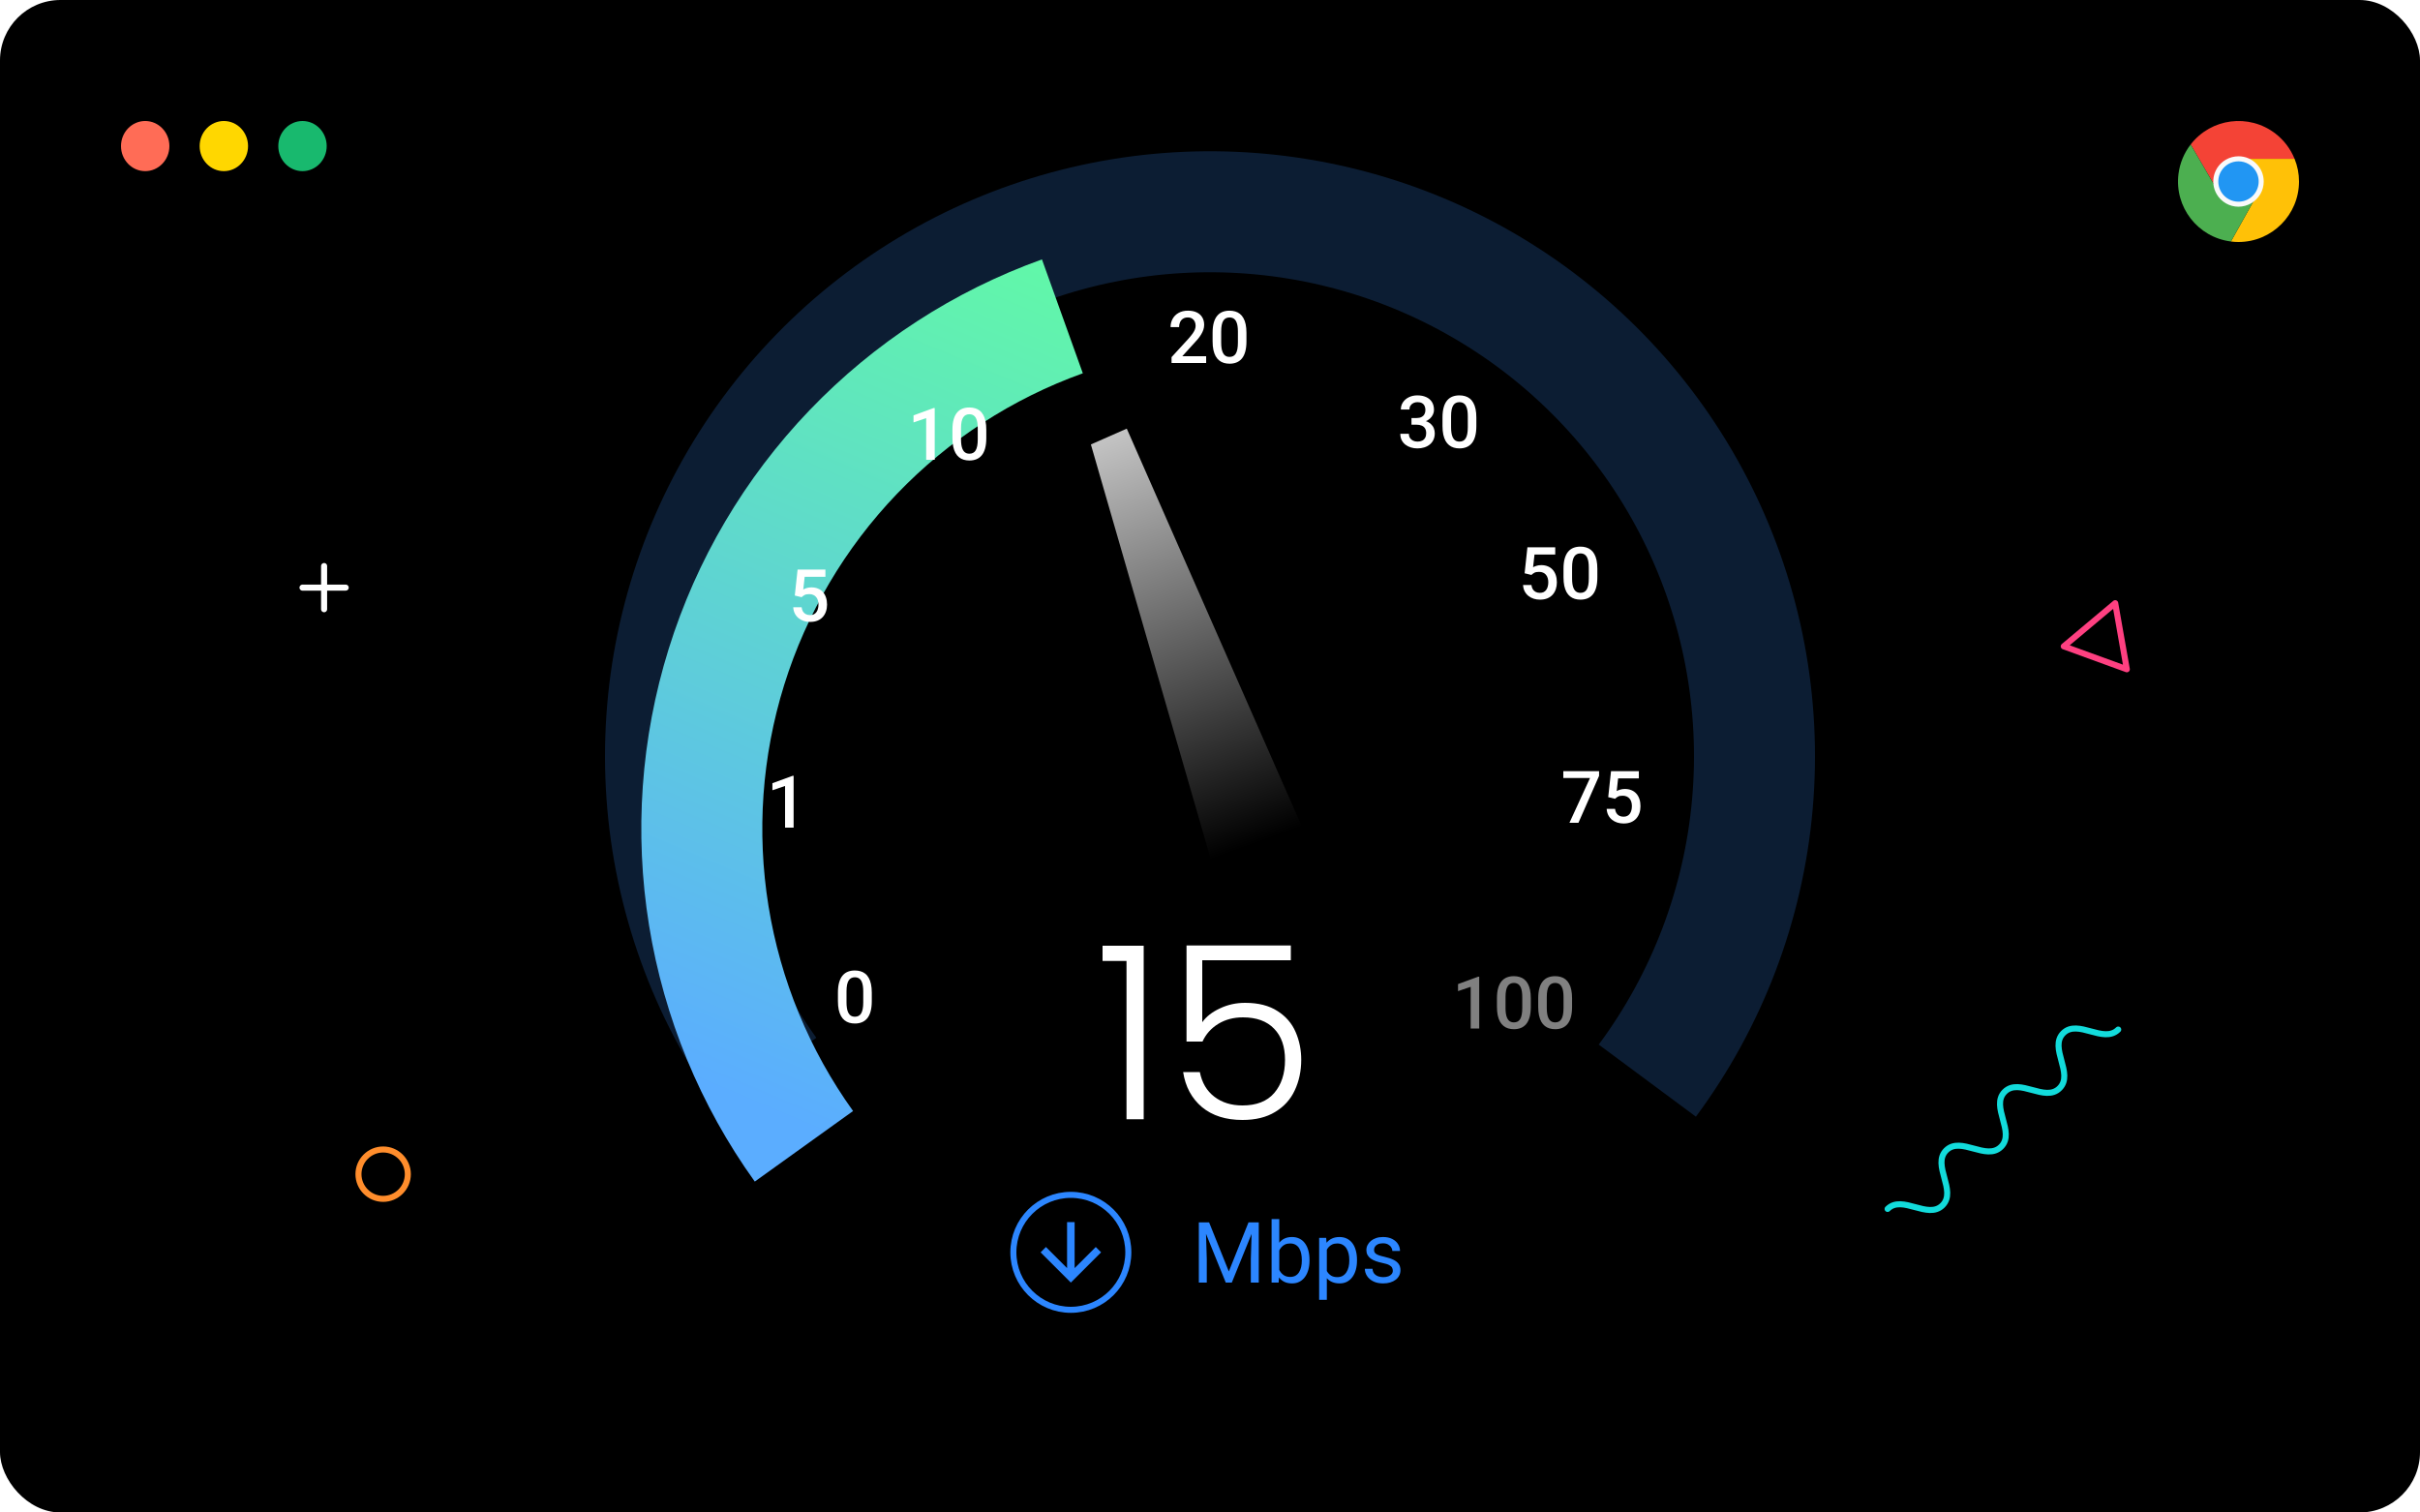 <svg width="400" height="250" viewBox="0 0 400 250" fill="none" xmlns="http://www.w3.org/2000/svg">
<rect width="400" height="250" rx="10" fill="black"/>
<path fill-rule="evenodd" clip-rule="evenodd" d="M67.41 194.08C67.41 196.33 65.58 198.16 63.33 198.16C61.08 198.16 59.25 196.33 59.25 194.08C59.25 191.83 61.08 190 63.33 190C65.58 190 67.41 191.83 67.41 194.08Z" stroke="#FF8D2C" stroke-linecap="round" stroke-linejoin="round"/>
<path d="M53.57 93.56V100.7" stroke="white" stroke-linecap="round" stroke-linejoin="round"/>
<path d="M57.14 97.129H50" stroke="white" stroke-linecap="round" stroke-linejoin="round"/>
<path fill-rule="evenodd" clip-rule="evenodd" d="M349.622 99.701L341.119 106.833L351.541 110.626L349.622 99.701Z" stroke="#FF4081" stroke-linecap="round" stroke-linejoin="round"/>
<path d="M312 199.826C314.42 197.406 318.66 201.646 321.08 199.226C323.5 196.806 319.26 192.566 321.68 190.146C324.1 187.726 328.34 191.966 330.76 189.546C333.18 187.126 328.94 182.886 331.35 180.466C333.77 178.046 338.01 182.286 340.43 179.866C342.85 177.446 338.61 173.206 341.03 170.776C343.45 168.356 347.69 172.596 350.12 170.176" stroke="#12DBDB" stroke-linecap="round" stroke-linejoin="round"/>
<path d="M24 28.289C26.209 28.289 28 26.433 28 24.145C28 21.856 26.209 20 24 20C21.791 20 20 21.856 20 24.145C20 26.433 21.791 28.289 24 28.289Z" fill="#FF6C56"/>
<path d="M37 28.289C39.209 28.289 41 26.433 41 24.145C41 21.856 39.209 20 37 20C34.791 20 33 21.856 33 24.145C33 26.433 34.791 28.289 37 28.289Z" fill="#FFD700"/>
<path d="M50 28.289C52.209 28.289 54 26.433 54 24.145C54 21.856 52.209 20 50 20C47.791 20 46 21.856 46 24.145C46 26.433 47.791 28.289 50 28.289Z" fill="#18B96E"/>
<path d="M379.267 26.251H370C367.929 26.248 366.249 27.926 366.247 29.997C366.246 30.64 366.411 31.273 366.725 31.834L362.092 23.884C365.467 19.516 371.743 18.711 376.111 22.086C377.513 23.17 378.603 24.607 379.267 26.251Z" fill="#F44336"/>
<path d="M380 30C379.995 35.521 375.521 39.995 370 40C369.582 40.002 369.165 39.974 368.75 39.917L373.25 31.875C374.282 30.08 373.667 27.788 371.875 26.75C371.308 26.422 370.664 26.25 370.009 26.25H379.267C379.753 27.441 380.002 28.715 380 30Z" fill="#FFC107"/>
<path d="M373.25 31.875L368.75 39.916H368.742C363.266 39.225 359.388 34.225 360.08 28.749C360.304 26.976 360.999 25.297 362.092 23.884L366.726 31.834L366.751 31.875C367.784 33.67 370.076 34.287 371.871 33.254C372.444 32.924 372.92 32.448 373.25 31.875Z" fill="#4CAF50"/>
<path d="M373.25 31.875C372.217 33.67 369.924 34.288 368.13 33.254C367.556 32.924 367.08 32.449 366.75 31.875L366.725 31.834C365.713 30.027 366.357 27.742 368.163 26.729C368.725 26.415 369.357 26.25 370 26.25H370.009C370.664 26.25 371.308 26.422 371.875 26.75C373.667 27.789 374.282 30.08 373.25 31.875Z" fill="#F44336"/>
<path d="M373.25 31.875C372.217 33.67 369.924 34.288 368.13 33.254C367.556 32.924 367.08 32.449 366.75 31.875L366.725 31.834C365.713 30.027 366.357 27.742 368.163 26.729C368.725 26.415 369.357 26.25 370 26.25H370.009C370.664 26.25 371.308 26.422 371.875 26.75C373.667 27.789 374.282 30.08 373.25 31.875Z" fill="#2196F3"/>
<path fill-rule="evenodd" clip-rule="evenodd" d="M367.917 33.611C368.546 33.975 369.26 34.166 369.986 34.166C371.48 34.168 372.861 33.374 373.612 32.083C373.978 31.449 374.171 30.729 374.17 29.997C374.169 27.696 372.302 25.832 370.001 25.834C369.268 25.833 368.549 26.026 367.915 26.392C365.922 27.542 365.239 30.09 366.39 32.083C366.756 32.718 367.283 33.245 367.917 33.611ZM367.109 28.333C367.705 27.297 368.812 26.66 370.008 26.667V26.667H370.009C370.592 26.668 371.164 26.822 371.669 27.113C373.263 28.034 373.809 30.072 372.889 31.667C371.968 33.263 369.928 33.81 368.332 32.89C366.736 31.97 366.189 29.929 367.109 28.333Z" fill="#FAFAFA"/>
<path d="M126.796 177.356C117.135 163.848 111.4 147.93 110.225 131.364C109.051 114.799 112.483 98.231 120.142 83.495C127.801 68.759 139.387 56.429 153.62 47.871C167.852 39.313 184.175 34.859 200.782 35.003C217.388 35.148 233.631 39.884 247.713 48.688C261.794 57.492 273.165 70.021 280.567 84.888C287.969 99.755 291.113 116.379 289.651 132.922C288.189 149.465 282.178 165.281 272.284 178.619" stroke="#0C1D33" stroke-width="20"/>
<g filter="url(#filter0_d_2161_761)">
<path d="M126.88 177.473C118.759 166.158 113.376 153.112 111.154 139.363C108.931 125.615 109.929 111.537 114.07 98.24C118.211 84.942 125.382 72.787 135.018 62.732C144.654 52.676 156.492 44.993 169.601 40.289" stroke="url(#paint0_linear_2161_761)" stroke-width="20"/>
</g>
<path d="M180.31 73.463L186.243 70.849L215.184 136.627L200.149 142.1L180.31 73.463Z" fill="url(#paint1_linear_2161_761)"/>
<path d="M144.097 164.081V165.476C144.097 166.144 144.031 166.714 143.898 167.187C143.769 167.655 143.582 168.036 143.335 168.329C143.089 168.622 142.794 168.837 142.451 168.974C142.111 169.11 141.73 169.179 141.308 169.179C140.972 169.179 140.66 169.136 140.371 169.05C140.085 168.964 139.828 168.829 139.597 168.646C139.367 168.462 139.169 168.226 139.005 167.937C138.845 167.644 138.72 167.294 138.63 166.888C138.544 166.481 138.501 166.011 138.501 165.476V164.081C138.501 163.409 138.568 162.843 138.701 162.382C138.833 161.917 139.023 161.54 139.269 161.251C139.515 160.958 139.808 160.745 140.148 160.612C140.492 160.479 140.875 160.413 141.296 160.413C141.636 160.413 141.949 160.456 142.234 160.542C142.523 160.624 142.781 160.755 143.007 160.935C143.238 161.114 143.433 161.349 143.593 161.638C143.757 161.923 143.882 162.269 143.968 162.675C144.054 163.077 144.097 163.546 144.097 164.081ZM142.685 165.675V163.87C142.685 163.53 142.666 163.231 142.626 162.974C142.587 162.712 142.529 162.491 142.451 162.312C142.376 162.128 142.283 161.979 142.169 161.866C142.056 161.749 141.927 161.665 141.783 161.614C141.638 161.56 141.476 161.532 141.296 161.532C141.078 161.532 140.882 161.575 140.71 161.661C140.539 161.743 140.394 161.876 140.277 162.06C140.16 162.243 140.07 162.485 140.007 162.786C139.949 163.083 139.919 163.444 139.919 163.87V165.675C139.919 166.019 139.939 166.321 139.978 166.583C140.017 166.845 140.076 167.069 140.154 167.257C140.232 167.44 140.326 167.593 140.435 167.714C140.548 167.831 140.677 167.917 140.822 167.972C140.97 168.026 141.132 168.054 141.308 168.054C141.531 168.054 141.728 168.011 141.9 167.925C142.072 167.839 142.216 167.702 142.333 167.515C142.451 167.323 142.539 167.075 142.597 166.771C142.656 166.466 142.685 166.101 142.685 165.675Z" fill="white"/>
<path d="M131.176 128.236V136.797H129.764V129.912L127.672 130.621V129.455L131.006 128.236H131.176Z" fill="white"/>
<path d="M132.495 98.712L131.37 98.436L131.833 94.147H136.433V95.343H133.005L132.771 97.435C132.903 97.356 133.087 97.28 133.321 97.206C133.556 97.128 133.823 97.089 134.124 97.089C134.526 97.089 134.886 97.155 135.202 97.288C135.522 97.417 135.794 97.606 136.017 97.856C136.239 98.103 136.409 98.403 136.526 98.759C136.644 99.11 136.702 99.507 136.702 99.948C136.702 100.343 136.644 100.712 136.526 101.056C136.413 101.399 136.241 101.702 136.011 101.964C135.78 102.226 135.489 102.431 135.138 102.579C134.79 102.724 134.378 102.796 133.901 102.796C133.546 102.796 133.204 102.745 132.876 102.644C132.552 102.538 132.261 102.384 132.003 102.181C131.745 101.974 131.538 101.72 131.382 101.419C131.226 101.114 131.136 100.765 131.112 100.37H132.495C132.53 100.647 132.606 100.884 132.724 101.079C132.845 101.271 133.005 101.417 133.204 101.519C133.403 101.62 133.634 101.671 133.896 101.671C134.134 101.671 134.339 101.63 134.511 101.548C134.683 101.462 134.825 101.341 134.938 101.185C135.056 101.024 135.142 100.837 135.196 100.622C135.255 100.407 135.284 100.169 135.284 99.907C135.284 99.657 135.251 99.429 135.185 99.222C135.122 99.015 135.026 98.835 134.897 98.683C134.772 98.53 134.614 98.413 134.423 98.331C134.231 98.245 134.011 98.202 133.761 98.202C133.425 98.202 133.167 98.251 132.987 98.349C132.812 98.446 132.647 98.567 132.495 98.712Z" fill="white"/>
<path d="M154.499 67.44V76.001H153.087V69.116L150.995 69.825V68.659L154.329 67.44H154.499ZM163.024 71.02V72.415C163.024 73.082 162.958 73.653 162.825 74.126C162.696 74.594 162.509 74.975 162.263 75.268C162.017 75.561 161.722 75.776 161.378 75.913C161.038 76.049 160.657 76.118 160.235 76.118C159.899 76.118 159.587 76.075 159.298 75.989C159.013 75.903 158.755 75.768 158.524 75.585C158.294 75.401 158.097 75.165 157.933 74.876C157.772 74.582 157.647 74.233 157.558 73.827C157.472 73.42 157.429 72.95 157.429 72.415V71.02C157.429 70.348 157.495 69.782 157.628 69.321C157.761 68.856 157.95 68.479 158.196 68.19C158.442 67.897 158.735 67.684 159.075 67.551C159.419 67.418 159.802 67.352 160.224 67.352C160.563 67.352 160.876 67.395 161.161 67.481C161.45 67.563 161.708 67.694 161.935 67.874C162.165 68.053 162.36 68.288 162.521 68.577C162.685 68.862 162.81 69.207 162.896 69.614C162.981 70.016 163.024 70.485 163.024 71.02ZM161.612 72.614V70.809C161.612 70.469 161.593 70.17 161.554 69.913C161.515 69.651 161.456 69.43 161.378 69.251C161.304 69.067 161.21 68.918 161.097 68.805C160.983 68.688 160.854 68.604 160.71 68.553C160.565 68.499 160.403 68.471 160.224 68.471C160.005 68.471 159.81 68.514 159.638 68.6C159.466 68.682 159.321 68.815 159.204 68.999C159.087 69.182 158.997 69.424 158.935 69.725C158.876 70.022 158.847 70.383 158.847 70.809V72.614C158.847 72.957 158.866 73.26 158.905 73.522C158.944 73.784 159.003 74.008 159.081 74.196C159.159 74.379 159.253 74.532 159.362 74.653C159.476 74.77 159.604 74.856 159.749 74.911C159.897 74.965 160.06 74.993 160.235 74.993C160.458 74.993 160.655 74.95 160.827 74.864C160.999 74.778 161.144 74.641 161.261 74.454C161.378 74.262 161.466 74.014 161.524 73.71C161.583 73.405 161.612 73.04 161.612 72.614Z" fill="white"/>
<path d="M199.363 58.875V60H193.645V59.033L196.422 56.004C196.727 55.66 196.967 55.363 197.143 55.113C197.318 54.863 197.441 54.639 197.512 54.44C197.586 54.236 197.623 54.039 197.623 53.848C197.623 53.578 197.572 53.342 197.471 53.139C197.373 52.932 197.229 52.77 197.037 52.652C196.846 52.531 196.613 52.471 196.34 52.471C196.023 52.471 195.758 52.539 195.543 52.676C195.328 52.812 195.166 53.002 195.057 53.244C194.947 53.482 194.893 53.756 194.893 54.065H193.48C193.48 53.568 193.594 53.115 193.82 52.705C194.047 52.291 194.375 51.963 194.805 51.721C195.234 51.475 195.752 51.352 196.357 51.352C196.928 51.352 197.412 51.447 197.811 51.639C198.209 51.83 198.512 52.102 198.719 52.453C198.93 52.805 199.035 53.221 199.035 53.701C199.035 53.967 198.992 54.23 198.906 54.492C198.82 54.754 198.697 55.016 198.537 55.277C198.381 55.535 198.195 55.795 197.98 56.057C197.766 56.315 197.529 56.576 197.271 56.842L195.426 58.875H199.363ZM206.025 55.02V56.414C206.025 57.082 205.959 57.652 205.826 58.125C205.697 58.594 205.51 58.975 205.264 59.268C205.018 59.56 204.723 59.775 204.379 59.912C204.039 60.049 203.658 60.117 203.236 60.117C202.9 60.117 202.588 60.074 202.299 59.988C202.014 59.902 201.756 59.768 201.525 59.584C201.295 59.4 201.098 59.164 200.934 58.875C200.773 58.582 200.648 58.232 200.559 57.826C200.473 57.42 200.43 56.949 200.43 56.414V55.02C200.43 54.348 200.496 53.781 200.629 53.32C200.762 52.855 200.951 52.478 201.197 52.19C201.443 51.897 201.736 51.684 202.076 51.551C202.42 51.418 202.803 51.352 203.225 51.352C203.564 51.352 203.877 51.395 204.162 51.48C204.451 51.562 204.709 51.693 204.936 51.873C205.166 52.053 205.361 52.287 205.521 52.576C205.686 52.861 205.811 53.207 205.896 53.613C205.982 54.016 206.025 54.484 206.025 55.02ZM204.613 56.613V54.809C204.613 54.469 204.594 54.17 204.555 53.912C204.516 53.65 204.457 53.43 204.379 53.25C204.305 53.066 204.211 52.918 204.098 52.805C203.984 52.688 203.855 52.603 203.711 52.553C203.566 52.498 203.404 52.471 203.225 52.471C203.006 52.471 202.811 52.514 202.639 52.6C202.467 52.682 202.322 52.815 202.205 52.998C202.088 53.182 201.998 53.424 201.936 53.725C201.877 54.022 201.848 54.383 201.848 54.809V56.613C201.848 56.957 201.867 57.26 201.906 57.522C201.945 57.783 202.004 58.008 202.082 58.195C202.16 58.379 202.254 58.531 202.363 58.652C202.477 58.77 202.605 58.855 202.75 58.91C202.898 58.965 203.061 58.992 203.236 58.992C203.459 58.992 203.656 58.949 203.828 58.863C204 58.777 204.145 58.641 204.262 58.453C204.379 58.262 204.467 58.014 204.525 57.709C204.584 57.404 204.613 57.039 204.613 56.613Z" fill="white"/>
<path d="M233.303 69.096H234.146C234.475 69.096 234.746 69.04 234.961 68.926C235.18 68.813 235.342 68.657 235.447 68.457C235.553 68.258 235.605 68.03 235.605 67.772C235.605 67.502 235.557 67.272 235.459 67.081C235.365 66.885 235.221 66.735 235.025 66.629C234.834 66.524 234.59 66.471 234.293 66.471C234.043 66.471 233.816 66.522 233.613 66.624C233.414 66.721 233.256 66.862 233.139 67.045C233.021 67.225 232.963 67.44 232.963 67.69H231.545C231.545 67.237 231.664 66.835 231.902 66.483C232.141 66.131 232.465 65.856 232.875 65.657C233.289 65.454 233.754 65.352 234.27 65.352C234.82 65.352 235.301 65.444 235.711 65.627C236.125 65.807 236.447 66.077 236.678 66.436C236.908 66.795 237.023 67.241 237.023 67.772C237.023 68.014 236.967 68.26 236.854 68.51C236.74 68.76 236.572 68.989 236.35 69.196C236.127 69.399 235.85 69.565 235.518 69.694C235.186 69.819 234.801 69.881 234.363 69.881H233.303V69.096ZM233.303 70.198V69.424H234.363C234.863 69.424 235.289 69.483 235.641 69.6C235.996 69.717 236.285 69.879 236.508 70.086C236.73 70.29 236.893 70.522 236.994 70.784C237.1 71.045 237.152 71.323 237.152 71.616C237.152 72.014 237.08 72.37 236.936 72.682C236.795 72.991 236.594 73.252 236.332 73.467C236.07 73.682 235.764 73.844 235.412 73.954C235.064 74.063 234.686 74.118 234.275 74.118C233.908 74.118 233.557 74.067 233.221 73.965C232.885 73.864 232.584 73.713 232.318 73.514C232.053 73.311 231.842 73.059 231.686 72.758C231.533 72.454 231.457 72.102 231.457 71.704H232.869C232.869 71.957 232.928 72.182 233.045 72.377C233.166 72.569 233.334 72.719 233.549 72.829C233.768 72.938 234.018 72.993 234.299 72.993C234.596 72.993 234.852 72.94 235.066 72.835C235.281 72.729 235.445 72.573 235.559 72.366C235.676 72.159 235.734 71.909 235.734 71.616C235.734 71.284 235.67 71.014 235.541 70.807C235.412 70.6 235.229 70.448 234.99 70.35C234.752 70.249 234.471 70.198 234.146 70.198H233.303ZM244.025 69.02V70.415C244.025 71.082 243.959 71.653 243.826 72.126C243.697 72.594 243.51 72.975 243.264 73.268C243.018 73.561 242.723 73.776 242.379 73.913C242.039 74.049 241.658 74.118 241.236 74.118C240.9 74.118 240.588 74.075 240.299 73.989C240.014 73.903 239.756 73.768 239.525 73.585C239.295 73.401 239.098 73.165 238.934 72.876C238.773 72.582 238.648 72.233 238.559 71.827C238.473 71.42 238.43 70.95 238.43 70.415V69.02C238.43 68.348 238.496 67.782 238.629 67.321C238.762 66.856 238.951 66.479 239.197 66.19C239.443 65.897 239.736 65.684 240.076 65.551C240.42 65.418 240.803 65.352 241.225 65.352C241.564 65.352 241.877 65.395 242.162 65.481C242.451 65.563 242.709 65.694 242.936 65.874C243.166 66.053 243.361 66.288 243.521 66.577C243.686 66.862 243.811 67.207 243.896 67.614C243.982 68.016 244.025 68.485 244.025 69.02ZM242.613 70.614V68.809C242.613 68.469 242.594 68.17 242.555 67.913C242.516 67.651 242.457 67.43 242.379 67.251C242.305 67.067 242.211 66.918 242.098 66.805C241.984 66.688 241.855 66.604 241.711 66.553C241.566 66.499 241.404 66.471 241.225 66.471C241.006 66.471 240.811 66.514 240.639 66.6C240.467 66.682 240.322 66.815 240.205 66.999C240.088 67.182 239.998 67.424 239.936 67.725C239.877 68.022 239.848 68.383 239.848 68.809V70.614C239.848 70.957 239.867 71.26 239.906 71.522C239.945 71.784 240.004 72.008 240.082 72.196C240.16 72.379 240.254 72.532 240.363 72.653C240.477 72.77 240.605 72.856 240.75 72.911C240.898 72.965 241.061 72.993 241.236 72.993C241.459 72.993 241.656 72.95 241.828 72.864C242 72.778 242.145 72.641 242.262 72.454C242.379 72.262 242.467 72.014 242.525 71.71C242.584 71.405 242.613 71.04 242.613 70.614Z" fill="white"/>
<path d="M253.127 95.033L252.002 94.758L252.465 90.469H257.064V91.664H253.637L253.402 93.756C253.535 93.678 253.719 93.602 253.953 93.527C254.188 93.449 254.455 93.41 254.756 93.41C255.158 93.41 255.518 93.477 255.834 93.609C256.154 93.738 256.426 93.928 256.648 94.178C256.871 94.424 257.041 94.725 257.158 95.08C257.275 95.432 257.334 95.828 257.334 96.269C257.334 96.664 257.275 97.033 257.158 97.377C257.045 97.721 256.873 98.023 256.643 98.285C256.412 98.547 256.121 98.752 255.77 98.9C255.422 99.045 255.01 99.117 254.533 99.117C254.178 99.117 253.836 99.066 253.508 98.965C253.184 98.859 252.893 98.705 252.635 98.502C252.377 98.295 252.17 98.041 252.014 97.74C251.857 97.436 251.768 97.086 251.744 96.691H253.127C253.162 96.969 253.238 97.205 253.355 97.4C253.477 97.592 253.637 97.738 253.836 97.84C254.035 97.941 254.266 97.992 254.527 97.992C254.766 97.992 254.971 97.951 255.143 97.869C255.314 97.783 255.457 97.662 255.57 97.506C255.688 97.346 255.773 97.158 255.828 96.943C255.887 96.728 255.916 96.49 255.916 96.228C255.916 95.978 255.883 95.75 255.816 95.543C255.754 95.336 255.658 95.156 255.529 95.004C255.404 94.852 255.246 94.734 255.055 94.652C254.863 94.566 254.643 94.523 254.393 94.523C254.057 94.523 253.799 94.572 253.619 94.67C253.443 94.768 253.279 94.889 253.127 95.033ZM264.025 94.019V95.414C264.025 96.082 263.959 96.652 263.826 97.125C263.697 97.594 263.51 97.975 263.264 98.268C263.018 98.561 262.723 98.775 262.379 98.912C262.039 99.049 261.658 99.117 261.236 99.117C260.9 99.117 260.588 99.074 260.299 98.988C260.014 98.902 259.756 98.768 259.525 98.584C259.295 98.4 259.098 98.164 258.934 97.875C258.773 97.582 258.648 97.232 258.559 96.826C258.473 96.42 258.43 95.949 258.43 95.414V94.019C258.43 93.348 258.496 92.781 258.629 92.32C258.762 91.856 258.951 91.478 259.197 91.189C259.443 90.897 259.736 90.684 260.076 90.551C260.42 90.418 260.803 90.352 261.225 90.352C261.564 90.352 261.877 90.394 262.162 90.481C262.451 90.562 262.709 90.693 262.936 90.873C263.166 91.053 263.361 91.287 263.521 91.576C263.686 91.861 263.811 92.207 263.896 92.613C263.982 93.016 264.025 93.484 264.025 94.019ZM262.613 95.613V93.809C262.613 93.469 262.594 93.17 262.555 92.912C262.516 92.65 262.457 92.43 262.379 92.25C262.305 92.066 262.211 91.918 262.098 91.805C261.984 91.688 261.855 91.603 261.711 91.553C261.566 91.498 261.404 91.471 261.225 91.471C261.006 91.471 260.811 91.514 260.639 91.6C260.467 91.682 260.322 91.814 260.205 91.998C260.088 92.182 259.998 92.424 259.936 92.725C259.877 93.022 259.848 93.383 259.848 93.809V95.613C259.848 95.957 259.867 96.26 259.906 96.522C259.945 96.783 260.004 97.008 260.082 97.195C260.16 97.379 260.254 97.531 260.363 97.652C260.477 97.769 260.605 97.856 260.75 97.91C260.898 97.965 261.061 97.992 261.236 97.992C261.459 97.992 261.656 97.949 261.828 97.863C262 97.777 262.145 97.641 262.262 97.453C262.379 97.262 262.467 97.014 262.525 96.709C262.584 96.404 262.613 96.039 262.613 95.613Z" fill="white"/>
<path d="M264.311 127.469V128.242L260.9 136H259.412L262.816 128.594H258.398V127.469H264.311ZM266.947 132.033L265.822 131.758L266.285 127.469H270.885V128.664H267.457L267.223 130.756C267.355 130.678 267.539 130.602 267.773 130.527C268.008 130.449 268.275 130.41 268.576 130.41C268.979 130.41 269.338 130.477 269.654 130.609C269.975 130.738 270.246 130.928 270.469 131.178C270.691 131.424 270.861 131.725 270.979 132.08C271.096 132.432 271.154 132.828 271.154 133.27C271.154 133.664 271.096 134.033 270.979 134.377C270.865 134.721 270.693 135.023 270.463 135.285C270.232 135.547 269.941 135.752 269.59 135.9C269.242 136.045 268.83 136.117 268.354 136.117C267.998 136.117 267.656 136.066 267.328 135.965C267.004 135.859 266.713 135.705 266.455 135.502C266.197 135.295 265.99 135.041 265.834 134.74C265.678 134.436 265.588 134.086 265.564 133.691H266.947C266.982 133.969 267.059 134.205 267.176 134.4C267.297 134.592 267.457 134.738 267.656 134.84C267.855 134.941 268.086 134.992 268.348 134.992C268.586 134.992 268.791 134.951 268.963 134.869C269.135 134.783 269.277 134.662 269.391 134.506C269.508 134.346 269.594 134.158 269.648 133.943C269.707 133.729 269.736 133.49 269.736 133.229C269.736 132.979 269.703 132.75 269.637 132.543C269.574 132.336 269.479 132.156 269.35 132.004C269.225 131.852 269.066 131.734 268.875 131.652C268.684 131.566 268.463 131.523 268.213 131.523C267.877 131.523 267.619 131.572 267.439 131.67C267.264 131.768 267.1 131.889 266.947 132.033Z" fill="white"/>
<path d="M244.5 161.439V170H243.088V163.115L240.996 163.824V162.658L244.33 161.439H244.5ZM253.025 165.02V166.414C253.025 167.082 252.959 167.652 252.826 168.125C252.697 168.594 252.51 168.975 252.264 169.268C252.018 169.561 251.723 169.775 251.379 169.912C251.039 170.049 250.658 170.117 250.236 170.117C249.9 170.117 249.588 170.074 249.299 169.988C249.014 169.902 248.756 169.768 248.525 169.584C248.295 169.4 248.098 169.164 247.934 168.875C247.773 168.582 247.648 168.232 247.559 167.826C247.473 167.42 247.43 166.949 247.43 166.414V165.02C247.43 164.348 247.496 163.781 247.629 163.32C247.762 162.855 247.951 162.479 248.197 162.189C248.443 161.896 248.736 161.684 249.076 161.551C249.42 161.418 249.803 161.352 250.225 161.352C250.564 161.352 250.877 161.395 251.162 161.48C251.451 161.562 251.709 161.693 251.936 161.873C252.166 162.053 252.361 162.287 252.521 162.576C252.686 162.861 252.811 163.207 252.896 163.613C252.982 164.016 253.025 164.484 253.025 165.02ZM251.613 166.613V164.809C251.613 164.469 251.594 164.17 251.555 163.912C251.516 163.65 251.457 163.43 251.379 163.25C251.305 163.066 251.211 162.918 251.098 162.805C250.984 162.688 250.855 162.604 250.711 162.553C250.566 162.498 250.404 162.471 250.225 162.471C250.006 162.471 249.811 162.514 249.639 162.6C249.467 162.682 249.322 162.814 249.205 162.998C249.088 163.182 248.998 163.424 248.936 163.725C248.877 164.021 248.848 164.383 248.848 164.809V166.613C248.848 166.957 248.867 167.26 248.906 167.521C248.945 167.783 249.004 168.008 249.082 168.195C249.16 168.379 249.254 168.531 249.363 168.652C249.477 168.77 249.605 168.855 249.75 168.91C249.898 168.965 250.061 168.992 250.236 168.992C250.459 168.992 250.656 168.949 250.828 168.863C251 168.777 251.145 168.641 251.262 168.453C251.379 168.262 251.467 168.014 251.525 167.709C251.584 167.404 251.613 167.039 251.613 166.613ZM259.846 165.02V166.414C259.846 167.082 259.779 167.652 259.646 168.125C259.518 168.594 259.33 168.975 259.084 169.268C258.838 169.561 258.543 169.775 258.199 169.912C257.859 170.049 257.479 170.117 257.057 170.117C256.721 170.117 256.408 170.074 256.119 169.988C255.834 169.902 255.576 169.768 255.346 169.584C255.115 169.4 254.918 169.164 254.754 168.875C254.594 168.582 254.469 168.232 254.379 167.826C254.293 167.42 254.25 166.949 254.25 166.414V165.02C254.25 164.348 254.316 163.781 254.449 163.32C254.582 162.855 254.771 162.479 255.018 162.189C255.264 161.896 255.557 161.684 255.896 161.551C256.24 161.418 256.623 161.352 257.045 161.352C257.385 161.352 257.697 161.395 257.982 161.48C258.271 161.562 258.529 161.693 258.756 161.873C258.986 162.053 259.182 162.287 259.342 162.576C259.506 162.861 259.631 163.207 259.717 163.613C259.803 164.016 259.846 164.484 259.846 165.02ZM258.434 166.613V164.809C258.434 164.469 258.414 164.17 258.375 163.912C258.336 163.65 258.277 163.43 258.199 163.25C258.125 163.066 258.031 162.918 257.918 162.805C257.805 162.688 257.676 162.604 257.531 162.553C257.387 162.498 257.225 162.471 257.045 162.471C256.826 162.471 256.631 162.514 256.459 162.6C256.287 162.682 256.143 162.814 256.025 162.998C255.908 163.182 255.818 163.424 255.756 163.725C255.697 164.021 255.668 164.383 255.668 164.809V166.613C255.668 166.957 255.688 167.26 255.727 167.521C255.766 167.783 255.824 168.008 255.902 168.195C255.98 168.379 256.074 168.531 256.184 168.652C256.297 168.77 256.426 168.855 256.57 168.91C256.719 168.965 256.881 168.992 257.057 168.992C257.279 168.992 257.477 168.949 257.648 168.863C257.82 168.777 257.965 168.641 258.082 168.453C258.199 168.262 258.287 168.014 258.346 167.709C258.404 167.404 258.434 167.039 258.434 166.613Z" fill="white" fill-opacity="0.5"/>
<path d="M182.24 158.84V156.32H189.04V185H186.2V158.84H182.24ZM213.36 158.72H198.72V168.96C199.386 168.027 200.36 167.267 201.64 166.68C202.92 166.067 204.306 165.76 205.8 165.76C207.986 165.76 209.773 166.213 211.16 167.12C212.546 168 213.546 169.16 214.16 170.6C214.773 172.013 215.08 173.533 215.08 175.16C215.08 177.027 214.72 178.72 214 180.24C213.306 181.733 212.226 182.92 210.76 183.8C209.32 184.68 207.52 185.12 205.36 185.12C202.613 185.12 200.386 184.413 198.68 183C196.973 181.56 195.933 179.627 195.56 177.2H198.32C198.666 178.96 199.466 180.32 200.72 181.28C201.973 182.24 203.52 182.72 205.36 182.72C207.68 182.72 209.426 182.04 210.6 180.68C211.8 179.293 212.4 177.467 212.4 175.2C212.4 172.987 211.8 171.267 210.6 170.04C209.4 168.787 207.68 168.16 205.44 168.16C203.893 168.16 202.533 168.52 201.36 169.24C200.186 169.96 199.32 170.933 198.76 172.16H196.12V156.28H213.36V158.72Z" fill="white"/>
<circle cx="177" cy="207" r="9.5" stroke="#2C86FF"/>
<path d="M182 207L181.119 206.119L177.625 209.606V202H176.375V209.606L172.881 206.119L172 207L177 212L182 207Z" fill="#2C86FF"/>
<path d="M198.572 202.047H199.851L203.111 210.161L206.365 202.047H207.65L203.604 212H202.605L198.572 202.047ZM198.155 202.047H199.283L199.468 208.117V212H198.155V202.047ZM206.933 202.047H208.061V212H206.748V208.117L206.933 202.047ZM210.18 201.5H211.451V210.564L211.342 212H210.18V201.5ZM216.448 208.24V208.384C216.448 208.922 216.384 209.421 216.257 209.881C216.129 210.337 215.942 210.733 215.696 211.07C215.45 211.408 215.149 211.67 214.794 211.856C214.438 212.043 214.031 212.137 213.57 212.137C213.101 212.137 212.688 212.057 212.333 211.897C211.982 211.733 211.686 211.499 211.444 211.193C211.203 210.888 211.009 210.519 210.863 210.086C210.722 209.653 210.624 209.165 210.569 208.623V207.994C210.624 207.447 210.722 206.957 210.863 206.524C211.009 206.091 211.203 205.722 211.444 205.417C211.686 205.107 211.982 204.872 212.333 204.713C212.684 204.549 213.092 204.467 213.557 204.467C214.021 204.467 214.434 204.558 214.794 204.74C215.154 204.918 215.455 205.173 215.696 205.506C215.942 205.839 216.129 206.237 216.257 206.702C216.384 207.162 216.448 207.675 216.448 208.24ZM215.177 208.384V208.24C215.177 207.871 215.143 207.525 215.074 207.201C215.006 206.873 214.896 206.586 214.746 206.34C214.596 206.089 214.397 205.893 214.151 205.752C213.905 205.606 213.602 205.533 213.242 205.533C212.923 205.533 212.645 205.588 212.408 205.697C212.176 205.807 211.978 205.955 211.813 206.142C211.649 206.324 211.515 206.534 211.41 206.771C211.31 207.003 211.235 207.244 211.185 207.495V209.143C211.257 209.462 211.376 209.769 211.54 210.065C211.709 210.357 211.932 210.596 212.21 210.783C212.493 210.97 212.841 211.063 213.256 211.063C213.598 211.063 213.889 210.995 214.131 210.858C214.377 210.717 214.575 210.523 214.726 210.277C214.881 210.031 214.994 209.746 215.067 209.423C215.14 209.099 215.177 208.753 215.177 208.384ZM219.312 206.025V214.844H218.041V204.604H219.203L219.312 206.025ZM224.296 208.24V208.384C224.296 208.922 224.232 209.421 224.104 209.881C223.977 210.337 223.79 210.733 223.544 211.07C223.302 211.408 223.004 211.67 222.648 211.856C222.293 212.043 221.885 212.137 221.425 212.137C220.955 212.137 220.541 212.059 220.181 211.904C219.821 211.749 219.515 211.524 219.265 211.228C219.014 210.931 218.813 210.576 218.663 210.161C218.517 209.746 218.417 209.279 218.362 208.76V207.994C218.417 207.447 218.52 206.957 218.67 206.524C218.82 206.091 219.019 205.722 219.265 205.417C219.515 205.107 219.818 204.872 220.174 204.713C220.529 204.549 220.939 204.467 221.404 204.467C221.869 204.467 222.282 204.558 222.642 204.74C223.002 204.918 223.305 205.173 223.551 205.506C223.797 205.839 223.981 206.237 224.104 206.702C224.232 207.162 224.296 207.675 224.296 208.24ZM223.024 208.384V208.24C223.024 207.871 222.986 207.525 222.908 207.201C222.831 206.873 222.71 206.586 222.546 206.34C222.386 206.089 222.181 205.893 221.931 205.752C221.68 205.606 221.382 205.533 221.035 205.533C220.716 205.533 220.438 205.588 220.201 205.697C219.969 205.807 219.771 205.955 219.606 206.142C219.442 206.324 219.308 206.534 219.203 206.771C219.103 207.003 219.028 207.244 218.978 207.495V209.266C219.069 209.585 219.196 209.885 219.36 210.168C219.524 210.446 219.743 210.672 220.017 210.845C220.29 211.013 220.634 211.098 221.049 211.098C221.391 211.098 221.685 211.027 221.931 210.886C222.181 210.74 222.386 210.542 222.546 210.291C222.71 210.04 222.831 209.753 222.908 209.43C222.986 209.102 223.024 208.753 223.024 208.384ZM230.216 210.038C230.216 209.856 230.175 209.687 230.093 209.532C230.015 209.373 229.854 209.229 229.607 209.102C229.366 208.969 229.001 208.855 228.514 208.76C228.104 208.673 227.732 208.571 227.399 208.452C227.071 208.334 226.791 208.19 226.559 208.021C226.331 207.853 226.155 207.655 226.032 207.427C225.909 207.199 225.848 206.932 225.848 206.627C225.848 206.335 225.911 206.06 226.039 205.8C226.171 205.54 226.356 205.31 226.593 205.109C226.834 204.909 227.124 204.752 227.461 204.638C227.798 204.524 228.174 204.467 228.589 204.467C229.181 204.467 229.687 204.572 230.106 204.781C230.526 204.991 230.847 205.271 231.07 205.622C231.294 205.968 231.405 206.354 231.405 206.777H230.141C230.141 206.572 230.079 206.374 229.956 206.183C229.838 205.987 229.662 205.825 229.43 205.697C229.202 205.57 228.922 205.506 228.589 205.506C228.238 205.506 227.953 205.561 227.734 205.67C227.52 205.775 227.363 205.909 227.263 206.073C227.167 206.237 227.119 206.41 227.119 206.593C227.119 206.729 227.142 206.853 227.188 206.962C227.238 207.067 227.324 207.165 227.447 207.256C227.57 207.342 227.743 207.424 227.967 207.502C228.19 207.579 228.475 207.657 228.821 207.734C229.427 207.871 229.926 208.035 230.318 208.227C230.71 208.418 231.002 208.653 231.193 208.931C231.385 209.209 231.48 209.546 231.48 209.942C231.48 210.266 231.412 210.562 231.275 210.831C231.143 211.1 230.95 211.332 230.694 211.528C230.444 211.72 230.143 211.87 229.792 211.979C229.446 212.084 229.056 212.137 228.623 212.137C227.971 212.137 227.42 212.021 226.969 211.788C226.518 211.556 226.176 211.255 225.943 210.886C225.711 210.517 225.595 210.127 225.595 209.717H226.866C226.884 210.063 226.985 210.339 227.167 210.544C227.349 210.744 227.573 210.888 227.837 210.975C228.101 211.057 228.363 211.098 228.623 211.098C228.969 211.098 229.259 211.052 229.491 210.961C229.728 210.87 229.908 210.744 230.031 210.585C230.154 210.425 230.216 210.243 230.216 210.038Z" fill="#2C86FF"/>
<defs>
<filter id="filter0_d_2161_761" x="72" y="8.877" width="140.979" height="220.426" filterUnits="userSpaceOnUse" color-interpolation-filters="sRGB">
<feFlood flood-opacity="0" result="BackgroundImageFix"/>
<feColorMatrix in="SourceAlpha" type="matrix" values="0 0 0 0 0 0 0 0 0 0 0 0 0 0 0 0 0 0 127 0" result="hardAlpha"/>
<feMorphology radius="10" operator="dilate" in="SourceAlpha" result="effect1_dropShadow_2161_761"/>
<feOffset dx="6" dy="12"/>
<feGaussianBlur stdDeviation="12"/>
<feComposite in2="hardAlpha" operator="out"/>
<feColorMatrix type="matrix" values="0 0 0 0 0.384 0 0 0 0 1 0 0 0 0 0.627 0 0 0 0.25 0"/>
<feBlend mode="normal" in2="BackgroundImageFix" result="effect1_dropShadow_2161_761"/>
<feBlend mode="normal" in="SourceGraphic" in2="effect1_dropShadow_2161_761" result="shape"/>
</filter>
<linearGradient id="paint0_linear_2161_761" x1="126" y1="174" x2="189" y2="25" gradientUnits="userSpaceOnUse">
<stop stop-color="#5BADFF"/>
<stop offset="1" stop-color="#62FFA0"/>
</linearGradient>
<linearGradient id="paint1_linear_2161_761" x1="183.14" y1="71.978" x2="207.666" y2="139.364" gradientUnits="userSpaceOnUse">
<stop stop-color="#C4C4C4"/>
<stop offset="1" stop-color="#C4C4C4" stop-opacity="0"/>
</linearGradient>
</defs>
</svg>
